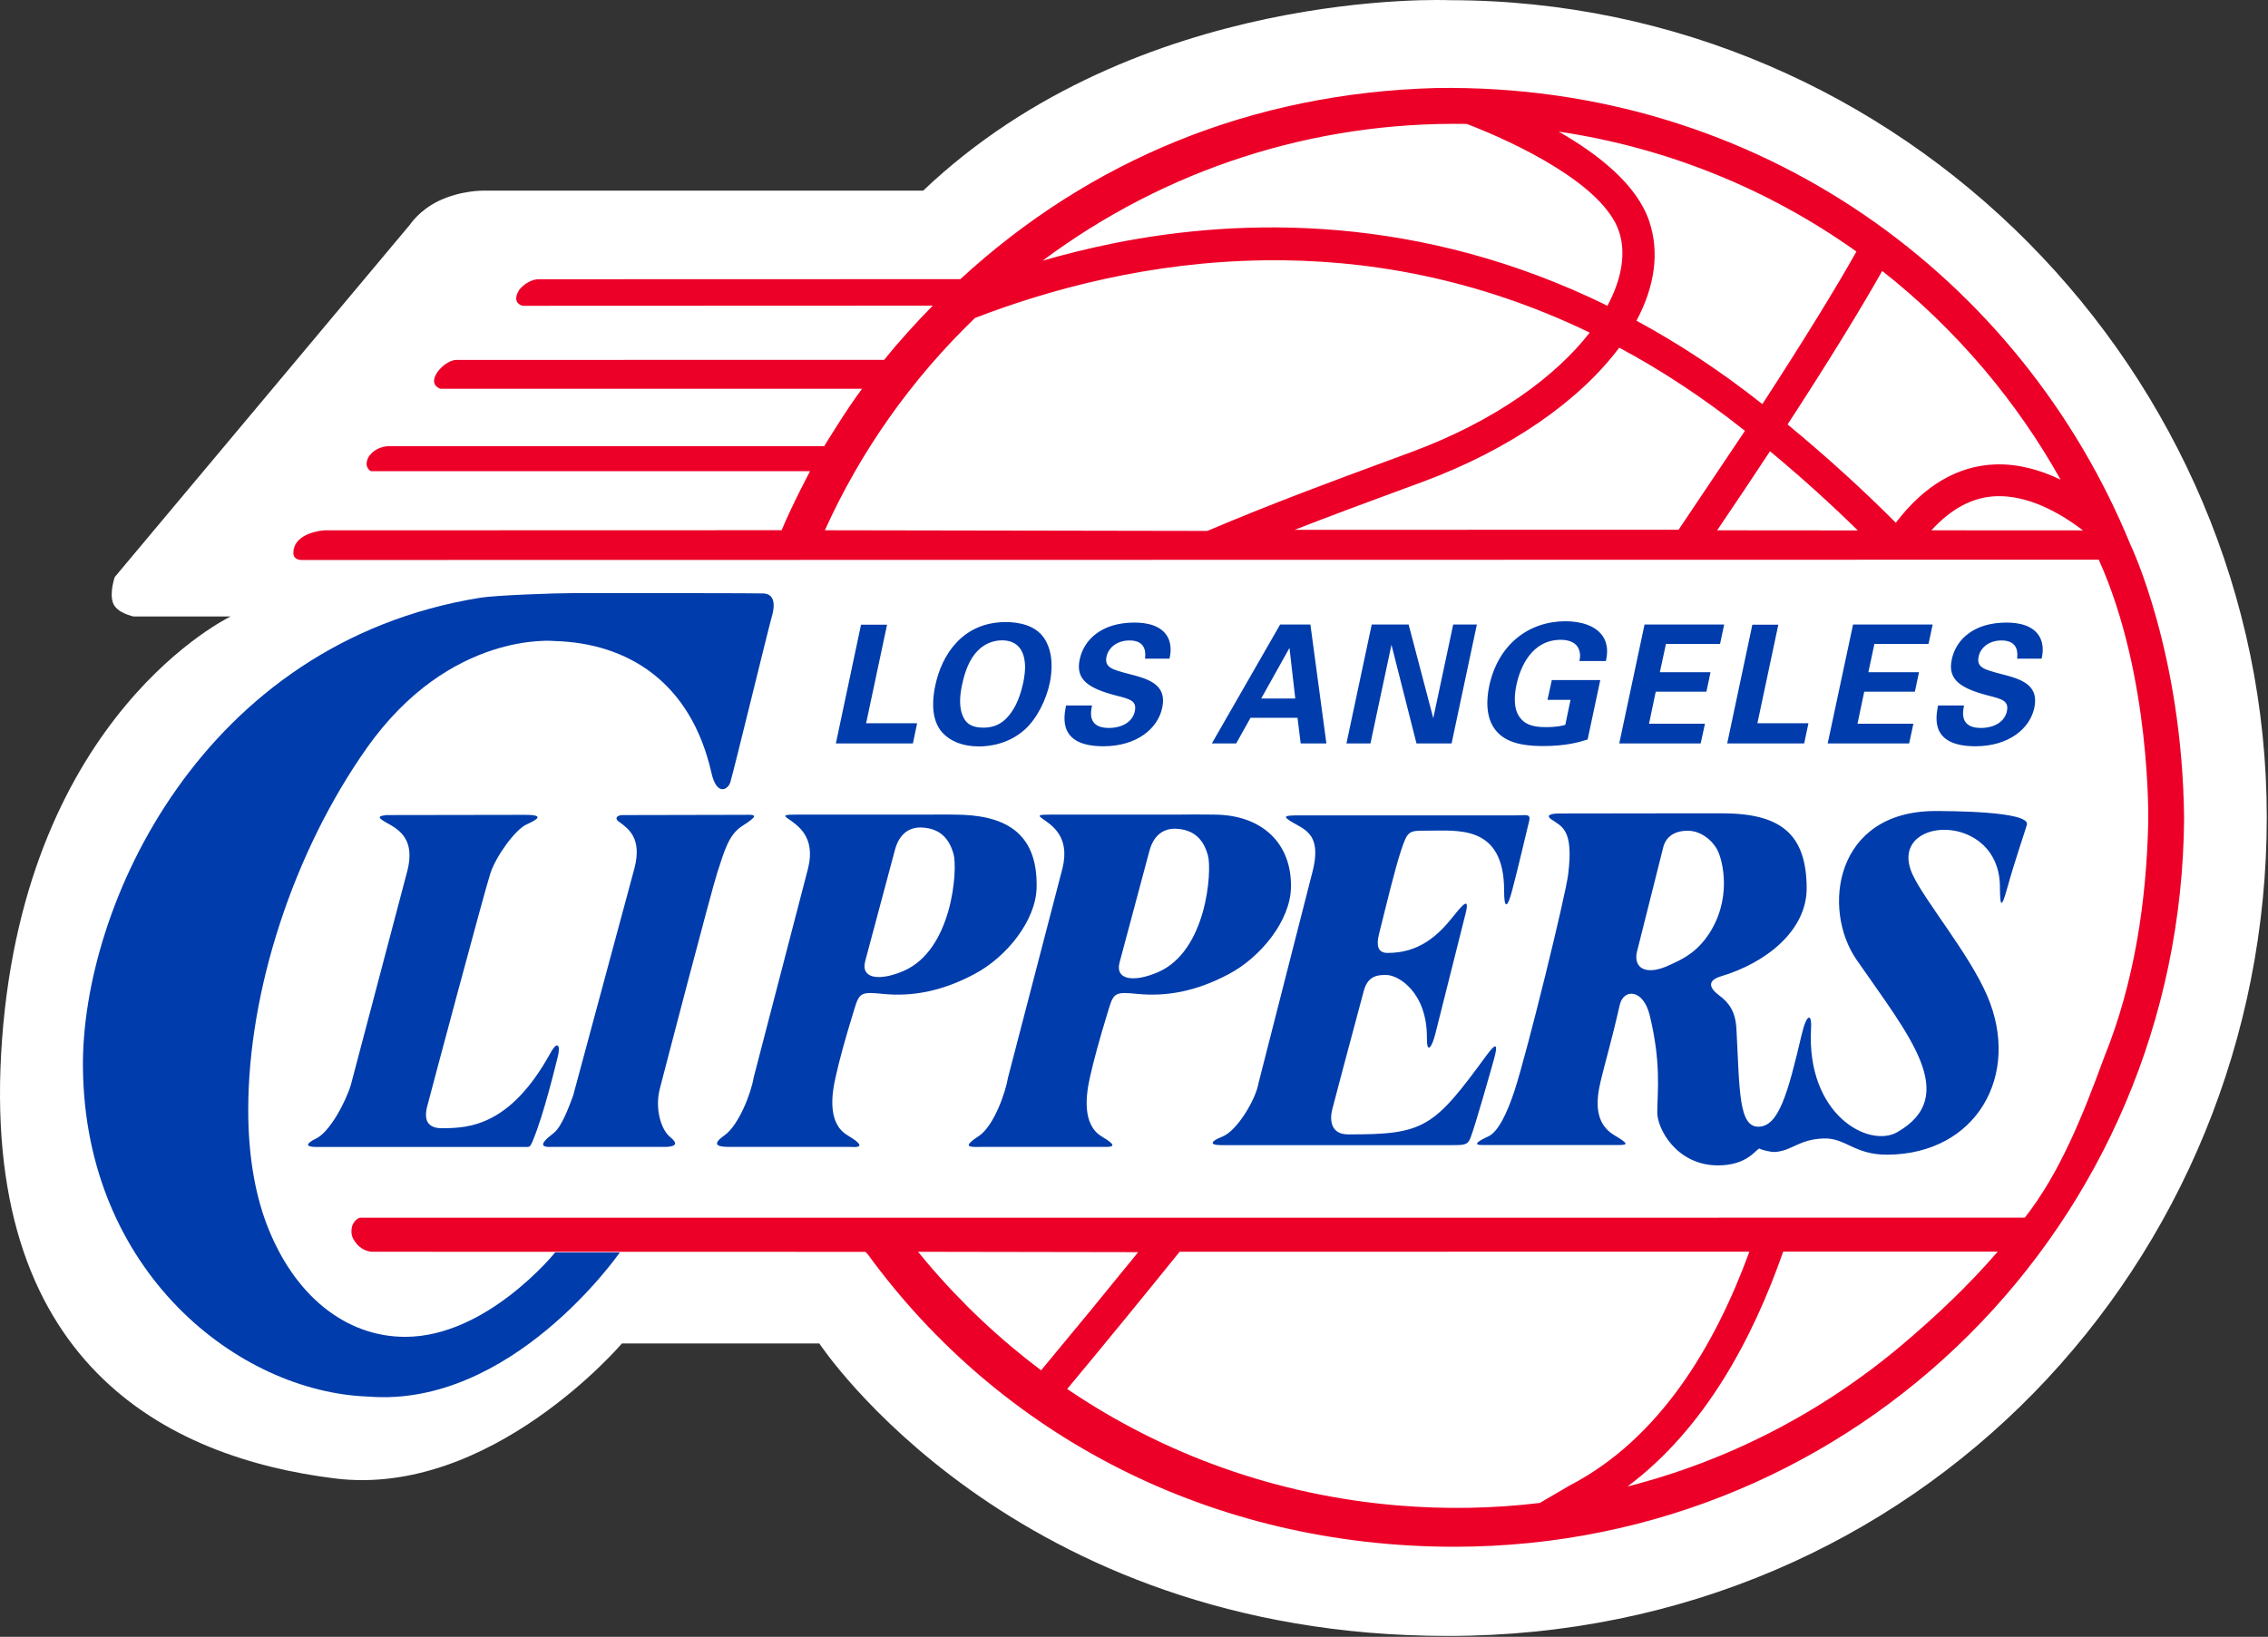 <?xml version="1.0" encoding="UTF-8" standalone="no"?>
<svg
   xmlns:dc="http://purl.org/dc/elements/1.1/"
   xmlns:cc="http://creativecommons.org/ns#"
   xmlns:rdf="http://www.w3.org/1999/02/22-rdf-syntax-ns#"
   xmlns:svg="http://www.w3.org/2000/svg"
   xmlns="http://www.w3.org/2000/svg"
   xmlns:sodipodi="http://sodipodi.sourceforge.net/DTD/sodipodi-0.dtd"
   xmlns:inkscape="http://www.inkscape.org/namespaces/inkscape"
   version="1.1"
   id="Layer_2"
   x="0px"
   y="0px"
   width="520.901"
   height="376.051"
   viewBox="0 0 520.901 376.051"
   enable-background="new 0 0 400 400"
   xml:space="preserve"
   sodipodi:docname="Los_Angeles_Clippers_2010.svg"
   inkscape:version="1.0.2-2 (e86c870879, 2021-01-15)"><rect x="0" y="0" width="520.901" height="376.051" fill="#333333" stroke="none"/><defs
   id="defs2950" /><sodipodi:namedview
   pagecolor="#ffffff"
   bordercolor="#666666"
   borderopacity="1"
   objecttolerance="10"
   gridtolerance="10"
   guidetolerance="10"
   inkscape:pageopacity="0"
   inkscape:pageshadow="2"
   inkscape:window-width="1366"
   inkscape:window-height="705"
   id="namedview2948"
   showgrid="false"
   inkscape:zoom="1"
   inkscape:cx="298.67645"
   inkscape:cy="207.8669"
   inkscape:window-x="-8"
   inkscape:window-y="-8"
   inkscape:window-maximized="1"
   inkscape:current-layer="layer7"
   inkscape:document-rotation="0" />





























<g
   inkscape:groupmode="layer"
   id="layer7"
   inkscape:label="Layer 1"
   transform="translate(-42.941,-31)"><g
     id="g5474"
     transform="matrix(0.858,0,0,0.858,42.941,31)"><path
       sodipodi:nodetypes="cccccccccccccccc"
       style="fill:#ffffff;stroke:none;stroke-width:1.575"
       inkscape:connector-curvature="0"
       id="path2889"
       d="m 35.768,165.074 c 0,0 -4.635,-0.917 -5.547,-3.707 -0.934,-2.79 0.496,-6.853 0.496,-6.853 l 79.013,-94.353 c 0,0 2.467,-3.82 7.605,-6.311 6.035,-2.932 12.08,-2.801 12.08,-2.801 H 247.117 C 304.594,-3.642 388.021,0.052 388.021,0.052 c 121.417,0 218.762,100.133 218.762,218.784 0,118.649 -93.149,219.215 -219.239,219.215 -116.781,0 -168.226,-78.321 -168.226,-78.321 h -52.834 c 0,0 -35.192,41.387 -76.93,36.136 C 45.053,390.33 -5.928,365.288 0.562,278.167 7.043,191.023 61.737,165.074 61.737,165.074 Z" /><path
       sodipodi:nodetypes="ccccccccccccccccccccccccccccccccccccccccccccccccccccccccccccccccccccccccccccccccccccccccccccccccccc"
       id="path2891"
       d="M 384.535,23.566 C 335.086,24.868 291.72,42.861 257.07,74.747 l -112.933,0.031 c 0,0 -2.616,-0.138 -5.105,2.775 -2.324,3.669 0.852,4.326 0.852,4.326 l 1.677,0.003 108.126,-0.043 c -4.52,4.618 -8.947,9.462 -13.003,14.52 l -114.604,0.016 c 0,0 -2.402,-0.031 -4.889,3.114 -2.607,3.715 0.714,4.606 0.714,4.606 l 112.868,-0.003 c -3.888,5.076 -10.16,15.394 -10.16,15.394 H 103.865 c 0,0 -3.253,0.003 -5.139,2.763 -1.602,2.85 0.563,3.914 0.563,3.914 H 216.841 c 0,0 -4.677,8.796 -7.616,15.807 l -122.419,0.034 c 0,0 -8.271,0.479 -8.271,6.083 0,1.917 2.139,1.859 2.139,1.859 l 481.132,-0.083 c 14.106,31.242 13.247,70.356 13.247,70.356 -0.493,21.005 -3.644,42.788 -11.816,62.928 -5.823,15.882 -11.922,31.068 -21.228,42.9 l -445.623,0.016 c 0,0 -1.356,0.235 -2.102,2.151 -0.703,2.617 0.503,3.966 1.163,4.812 1.824,2.195 4.212,2.151 4.212,2.151 l 132.019,0.022 0.628,0.677 c 35.502,48.717 92.084,78.292 157.017,78.292 107.892,0 194.508,-86.532 195.329,-194.991 -0.458,-44.506 -14.342,-73.285 -14.342,-73.285 C 541.154,74.593 471.17,22.257 384.535,23.567 Z m 8.105,9.616 c 13.238,5.074 36.513,16.221 40.73,28.752 1.914,5.668 0.843,12.637 -3.086,19.93 -50.195,-24.651 -97.679,-23.595 -131.807,-16.797 -6.796,1.35 -13.251,2.984 -19.376,4.723 32.952,-24.547 72.497,-37.307 113.539,-36.607 z m 24.588,2.052 c 29.024,4.32 56.18,15.357 79.71,32.124 -5.435,9.679 -13.931,23.54 -25.176,40.844 -11.234,-8.901 -22.526,-16.283 -33.703,-22.33 4.848,-9.052 6.256,-18.246 3.403,-26.678 -3.288,-9.752 -13.652,-17.916 -24.235,-23.961 z m -78.812,34.466 c 26.892,-0.359 56.629,4.632 87.126,19.358 -9.089,11.724 -25.148,23.599 -47.626,31.946 l -6.923,2.56 c -13.783,5.082 -30.454,11.234 -47.814,18.597 L 220.807,141.986 c 9.56,-21.152 23.119,-40.407 40.186,-56.845 20.126,-7.757 46.946,-15.034 77.424,-15.44 z m 165.424,2.852 c 9.864,7.743 18.994,16.58 27.293,26.364 7.833,9.29 14.662,19.158 20.45,29.512 -5.407,-2.599 -11.31,-4.268 -17.453,-4.077 -10.081,0.372 -19.031,5.612 -26.65,15.625 -8.715,-8.761 -18.345,-17.533 -28.97,-26.321 11.093,-17.062 19.625,-30.982 25.33,-41.103 z m -70.393,20.542 c 11.168,5.979 22.419,13.339 33.653,22.265 l -17.773,26.49 -102.769,0.022 c 9.85,-3.839 19.145,-7.272 27.379,-10.311 l 6.929,-2.551 c 23.622,-8.759 42.114,-21.897 52.58,-35.915 z m 40.358,27.73 c 8.586,7.132 16.41,14.259 23.508,21.207 l -37.657,-0.031 c 5.052,-7.45 9.776,-14.52 14.148,-21.176 z m 60.574,12.043 c 8.249,-0.288 16.639,4.124 23.198,9.157 l -40.574,-0.022 c 5.334,-5.828 11.06,-8.914 17.376,-9.136 z m -57.039,202.271 h 57.426 c -7.776,9.018 -16.581,17.332 -25.493,24.865 -21.735,18.368 -46.839,31.204 -73.615,38.029 20.796,-15.539 33.604,-39.783 41.681,-62.894 z m -9.053,0.016 c -9.035,24.695 -23.72,49.974 -48.177,62.648 -0.063,0.038 -3.345,1.946 -7.936,4.637 -12.488,1.5 -25.216,1.739 -38.017,0.665 -32.21,-2.691 -62.466,-13.5 -88.483,-31.183 10.299,-12.383 20.333,-24.651 30.096,-36.746 z m -222.536,0.031 58.922,0.099 c -8.462,10.442 -17.125,20.997 -25.985,31.641 -11.085,-8.336 -21.351,-17.992 -30.542,-28.847 -0.803,-0.958 -1.605,-1.92 -2.394,-2.892 z"
       style="fill:#ec0028;fill-opacity:1;stroke:none;stroke-width:1.575"
       inkscape:connector-curvature="0" /><path
       sodipodi:nodetypes="cccccccccccccccccccccccccccccccccccccccccccccccccccccccccccccccccccccccccccccccccccccccccccccccccccccccccccccccccccccccccccccccccccccccccccccccccccccccccccccccccccccccccc"
       inkscape:connector-curvature="0"
       id="path2913"
       d="m 153.762,158.812 c -5.079,0 -21,0.568 -25.154,1.236 -74.507,11.962 -106.788,82.585 -106.406,125.721 0.499,54.82 41.617,86.967 76.361,88.188 38.146,3.08 66.806,-37.817 67.365,-38.609 h -17.318 c -0.315,0.424 -18.441,22.628 -40.141,22.615 -16.017,-0.011 -29.9,-11.125 -37.158,-30.338 -3.307,-8.819 -4.863,-19.203 -4.863,-30.391 -0.016,-32.008 12.134,-69.153 31.715,-96.904 22.303,-31.603 50.314,-28.682 50.314,-28.682 19.307,0.548 36.406,10.731 41.969,35.314 1.534,6.796 4.901,4.2 5.197,1.93 0.624,-1.867 10.206,-41.242 10.859,-43.4 0.302,-1.045 1.921,-6.18 -1.889,-6.566 h -0.053 -0.037 l -0.014,-0.019 c -1.875,-0.093 -30.866,-0.094 -50.748,-0.094 z m 364.223,58.357 c -26.905,0.061 -30.377,26.3 -20.994,39.844 13.968,20.21 27.838,36.422 10.895,46.133 -7.597,4.372 -24.364,-4.618 -23.096,-27.68 0.252,-4.251 -1.163,-4.189 -2.52,1.615 -3.716,15.863 -6.165,24.492 -11.479,24.615 -5.36,0.129 -5.105,-9.45 -5.969,-26.104 -0.254,-4.77 -1.974,-7.098 -4.719,-9.127 -2.725,-2.062 -2.984,-3.947 0.52,-5.021 12.093,-3.587 23.062,-12.235 22.996,-23.73 -0.091,-14.459 -7.004,-19.886 -22.467,-19.932 h -9.365 l -34.666,0.047 c -2.39,0.05 -3.154,0.623 -1.979,1.477 2.856,2.045 6.172,2.558 4.627,14.871 -0.685,5.579 -10.796,46.969 -14.371,57.936 -1.971,5.979 -4.416,11.045 -7.031,12.201 -2.9,1.306 -4.184,2.337 -1.516,2.283 h 36.863 c 1.881,-0.069 2.345,-0.291 -1.551,-2.605 -5.542,-3.247 -4.848,-9.524 -3.707,-14.439 1.161,-4.923 2.978,-10.926 5.109,-20.4 1.007,-4.506 6.311,-4.442 8.055,2.766 3.034,12.575 2.089,19.844 2.004,25.842 -0.084,4.46 5.209,14.289 16.23,14.289 7.405,0 9.806,-3.728 11.041,-4.531 1.033,0.545 3.359,0.963 4.035,0.947 4.75,-0.222 6.463,-3.384 13.211,-3.623 5.954,-0.205 8.219,4.414 17.135,4.342 23.787,-0.164 35.756,-21.318 26.711,-42.447 -4.857,-11.384 -16.757,-25.478 -20.037,-32.613 -7.148,-15.633 23.322,-17.286 23.402,3.361 0.027,4.759 0.291,6.353 1.906,0.484 2.034,-7.386 5.061,-16.117 5.314,-17.145 0.914,-3.649 -21.252,-3.654 -24.59,-3.654 z m -264.572,0.932 c -1.495,-0.009 -3.745,-0.008 -6.764,0.029 h -33.578 c -2.993,0 -3.401,0.14 -2.262,0.971 2.54,1.82 7.626,4.779 5.506,13.387 l -14.588,56.111 c -0.624,3.918 -3.903,12.704 -7.881,15.477 -3.39,2.396 -1.828,3.02 1.242,3.029 h 32.664 c 1.87,0.131 4.489,0.103 -0.883,-3.115 -5.36,-3.187 -4.272,-10.895 -3.156,-15.727 1.097,-4.832 2.2,-8.975 4.99,-18.084 1.342,-4.455 1.855,-4.624 7.799,-4.031 7.433,0.696 15.364,-0.527 24.363,-5.34 8.632,-4.564 16.393,-14.31 16.621,-23.082 0.369,-15.331 -9.104,-19.545 -21.838,-19.596 0,0 -0.741,-0.02 -2.236,-0.029 z m 68.734,0 c -1.816,-0.009 -4.387,-0.01 -7.402,0.027 h -33.594 c -2.965,0.002 -3.41,0.138 -2.246,0.973 2.551,1.82 7.617,4.784 5.508,13.393 l -14.596,56.102 c -0.635,3.921 -3.792,13.006 -7.871,15.652 -5.011,3.269 -1.821,2.85 1.238,2.857 h 32.646 c 1.776,0 3.641,-0.11 -0.863,-2.762 -5.39,-3.171 -4.278,-11.245 -3.164,-16.08 1.119,-4.826 2.202,-8.974 4.982,-18.082 1.35,-4.46 1.869,-4.618 7.801,-4.035 7.455,0.696 15.37,-0.527 24.391,-5.34 8.605,-4.569 16.381,-14.305 16.594,-23.082 0.287,-11.896 -7.729,-19.545 -20.545,-19.596 0,0 -1.062,-0.018 -2.879,-0.027 z m -121.494,0.074 c -0.574,-0.015 -1.305,0.009 -2.086,0.012 l -31.633,0.066 c -1.854,-0.066 -2.482,0.897 -1.299,1.744 2.581,1.864 6.318,4.436 4.18,12.562 l -16.402,60.848 c -1.108,3.004 -3.121,8.415 -5.199,9.99 -4.399,3.327 -2.996,3.827 -0.428,3.707 h 30.588 c 3.698,-0.202 2.236,-1.614 0.916,-2.732 -2.313,-1.95 -4.04,-7.429 -2.674,-12.803 0.904,-3.54 13.849,-53.245 15.443,-58.078 1.821,-5.49 2.944,-9.988 6.66,-12.342 3.964,-2.517 3.654,-2.929 1.934,-2.975 z m -59.891,0.016 -37.396,0.059 c -1.47,0.236 -2.386,0.366 -1.129,1.283 2.615,1.87 9.4,3.547 6.789,13.697 L 93.928,290.467 c -1.401,4.63 -5.655,12.641 -9.33,14.412 -2.683,1.284 -2.958,2.218 -0.125,2.23 h 55.928 c 1.336,0.035 1.465,0.136 2.141,-1.465 3.102,-7.345 6.247,-20.723 6.684,-22.346 0.917,-3.375 0.085,-4.922 -1.9,-1.297 -10.874,19.693 -21.95,20.051 -28.967,20.1 -3.991,0.013 -4.916,-2.276 -4.012,-5.82 0.903,-3.523 15.447,-58.01 16.918,-62.426 1.561,-4.74 6.707,-11.725 9.605,-13.055 2.543,-1.183 5.348,-2.597 -0.107,-2.609 z m 267.502,0.072 c -0.626,-0.016 -1.499,0.066 -2.617,0.066 h -58.754 c -1.635,0.069 -3.438,0.041 -2.299,0.943 3.452,2.741 9.627,2.883 6.744,14.141 l -14.432,56.541 c -0.717,4.392 -5.725,12.828 -9.688,14.391 -3.167,1.237 -3.686,2.282 -0.215,2.287 h 61.271 c 3.583,0 4.606,0.034 5.355,-1.941 1.301,-3.359 5.633,-18.7 6.293,-21.082 0.92,-3.381 1.021,-5.133 -1.988,-1.037 -14.135,19.334 -16.598,21.252 -37.041,21.178 -4.863,0 -4.932,-4.076 -4.256,-6.725 0.454,-1.788 4.4,-16.759 8.445,-31.756 1.147,-4.269 4.15,-4.207 6.016,-4.207 3.267,0 10.962,4.684 10.869,16.891 -0.044,4.418 1.331,2.584 2.273,-1.203 l 8.043,-31.996 c 1.268,-4.961 -0.818,-2.431 -3.512,0.93 -3.784,4.709 -8.854,9.539 -17.396,9.475 -2.596,0 -2.99,-2.053 -2.213,-5.135 2.152,-8.603 4.234,-17.302 5.9,-22.336 1.739,-5.279 2.092,-5.289 6.947,-5.264 7.94,0.061 20.68,-1.876 20.625,16.166 -0.008,4.665 0.826,4.877 2.135,-0.115 1.516,-5.667 3.817,-15.635 4.529,-18.486 0.359,-1.4 0.006,-1.698 -1.037,-1.725 z m -161.633,3.318 c 4.225,0.162 7.272,2.148 8.637,7.182 1.092,4.071 -0.27,25.655 -13.496,31.273 -6.548,2.771 -11.412,1.95 -10.176,-2.66 1.911,-7.096 8.002,-29.936 8.002,-29.936 1.289,-4.613 4.235,-5.959 7.033,-5.859 z m 68.082,0.332 c 4.235,0.172 7.304,2.163 8.646,7.199 1.085,4.055 -0.255,25.647 -13.484,31.252 -6.563,2.785 -11.431,1.946 -10.182,-2.648 1.889,-7.078 8.006,-29.947 8.006,-29.947 1.268,-4.611 4.233,-5.956 7.014,-5.855 z m 137.074,0.545 c 3.111,-0.063 6.266,2.141 7.85,4.992 1.531,2.762 4.232,13.508 -2.607,23.246 -3.565,5.07 -7.783,6.576 -9.846,7.594 -6.618,3.219 -9.981,0.894 -9.008,-3.385 l 7.113,-28.273 c 0.739,-2.505 2.848,-4.21 6.498,-4.174 z"
       style="fill:#003cab;fill-opacity:1;stroke:none;stroke-width:1.575" /><path
       sodipodi:nodetypes="cccccccccccccccccccccccccccccccccccccccccccccccccccccccccccccccccccccccccccccccccccccccccccccccccccccccccccccccccccccccccccccccccccccc"
       inkscape:connector-curvature="0"
       id="polygon2927"
       d="m 419.035,166.35 c -9.635,0 -17.968,6.037 -20.385,17.305 -0.711,3.345 -1.1,8.398 1.727,11.891 1.977,2.458 5.353,4.223 12.637,4.223 6.381,0 9.842,-1.093 11.971,-1.766 l 3.383,-15.895 h -12.973 l -1.156,5.285 h 6.166 l -1.4,6.693 c -0.811,0.221 -2.029,0.615 -5.342,0.615 -3.783,0 -5.677,-0.964 -6.914,-2.713 -1.793,-2.507 -1.279,-6.387 -0.828,-8.557 1.045,-4.89 4.141,-12.111 11.881,-12.111 1.508,0 3.926,0.349 4.799,2.459 0.539,1.248 0.374,2.394 0.182,3.225 v 0.002 h 7.102 c 0.342,-1.716 0.75,-4.229 -0.855,-6.66 -1.935,-2.853 -5.89,-3.996 -9.992,-3.996 z m -149.805,0.221 c -11.434,0 -17.123,8.591 -18.881,17.043 -0.611,2.902 -1.313,8.197 1.363,11.893 2.306,3.026 6.164,4.365 10.357,4.365 2.629,0 7.926,-0.585 12.279,-4.549 3.211,-2.904 5.676,-7.84 6.66,-12.453 0.652,-3.145 1.049,-8.125 -1.498,-11.98 -2.39,-3.534 -6.869,-4.318 -10.281,-4.318 z m 34.449,0.131 c -8.832,0 -13.557,4.623 -14.66,9.871 -1.182,5.497 2.458,7.741 9.633,9.643 3.85,0.963 5.736,1.447 5.113,4.273 -0.559,2.685 -3.244,4.432 -6.951,4.432 -5.846,0 -4.808,-4.522 -4.486,-6.025 h -6.959 c -0.616,3.096 -2.193,10.928 9.988,10.928 8.811,0 14.587,-4.639 15.758,-10.344 1.336,-6.226 -3.727,-7.712 -8.967,-9.027 -4.353,-1.156 -6.571,-1.687 -5.947,-4.643 0.586,-2.587 2.994,-4.318 6.18,-4.318 4.685,0 4.257,3.756 4.117,4.873 h 6.574 c 0.214,-1.079 0.736,-3.638 -0.568,-5.916 -1.731,-2.993 -5.503,-3.746 -8.824,-3.746 z m 233.443,0 c -8.851,0 -13.566,4.623 -14.662,9.871 -1.189,5.497 2.476,7.741 9.645,9.643 3.831,0.963 5.729,1.447 5.102,4.273 -0.572,2.685 -3.256,4.432 -6.961,4.432 -5.842,0 -4.803,-4.522 -4.496,-6.025 h -6.951 c -0.613,3.096 -2.206,10.928 10,10.928 8.81,0 14.579,-4.639 15.77,-10.344 1.322,-6.226 -3.757,-7.712 -8.975,-9.027 -4.367,-1.156 -6.571,-1.687 -5.947,-4.643 0.561,-2.587 2.975,-4.318 6.145,-4.318 4.718,0 4.289,3.756 4.16,4.873 h 6.568 c 0.224,-1.079 0.743,-3.638 -0.582,-5.916 -1.724,-2.993 -5.504,-3.746 -8.814,-3.746 z m -194.447,0.523 -18.281,31.846 h 6.514 l 3.84,-6.875 h 12.578 l 0.852,6.875 h 6.877 l -4.283,-31.846 z m 24.52,0 -6.77,31.844 h 6.424 l 5.625,-26.422 6.699,26.422 h 9.393 l 6.771,-31.844 H 389 l -5.334,25.074 -6.598,-25.074 z m 73.027,0 -6.773,31.844 h 21.799 l 1.148,-5.287 h -14.975 l 1.797,-8.58 h 13.57 l 1.094,-5.207 h -13.566 l 1.637,-7.576 h 14.484 l 1.102,-5.193 z m 55.814,0 -6.791,31.844 h 21.801 l 1.145,-5.287 h -14.965 l 1.803,-8.58 h 13.559 l 1.098,-5.207 h -13.553 l 1.619,-7.576 h 14.484 l 1.109,-5.193 z m -265.551,0.047 -6.736,31.797 h 20.617 l 1.135,-5.41 h -13.654 l 5.604,-26.387 z m 238.594,0 -6.734,31.797 h 20.604 l 1.15,-5.41 h -13.666 l 5.598,-26.387 z m -200.85,4.188 c 3.255,0 5.588,1.709 6.068,5.645 0.282,1.922 -0.088,4.126 -0.381,5.668 -1.108,5.079 -2.736,7.54 -4.102,9.117 -1.706,1.988 -3.833,2.951 -6.605,2.951 -3.168,0 -4.546,-1.235 -5.195,-2.541 -1.371,-2.475 -1.148,-5.862 -0.488,-8.92 0.755,-3.589 2.027,-7.018 4.281,-9.227 1.618,-1.631 3.871,-2.693 6.422,-2.693 z m 76.947,2.027 1.549,13.547 h -9.119 z"
       style="fill:#003cab;fill-opacity:1;stroke:none;stroke-width:1.575" /></g></g></svg>
